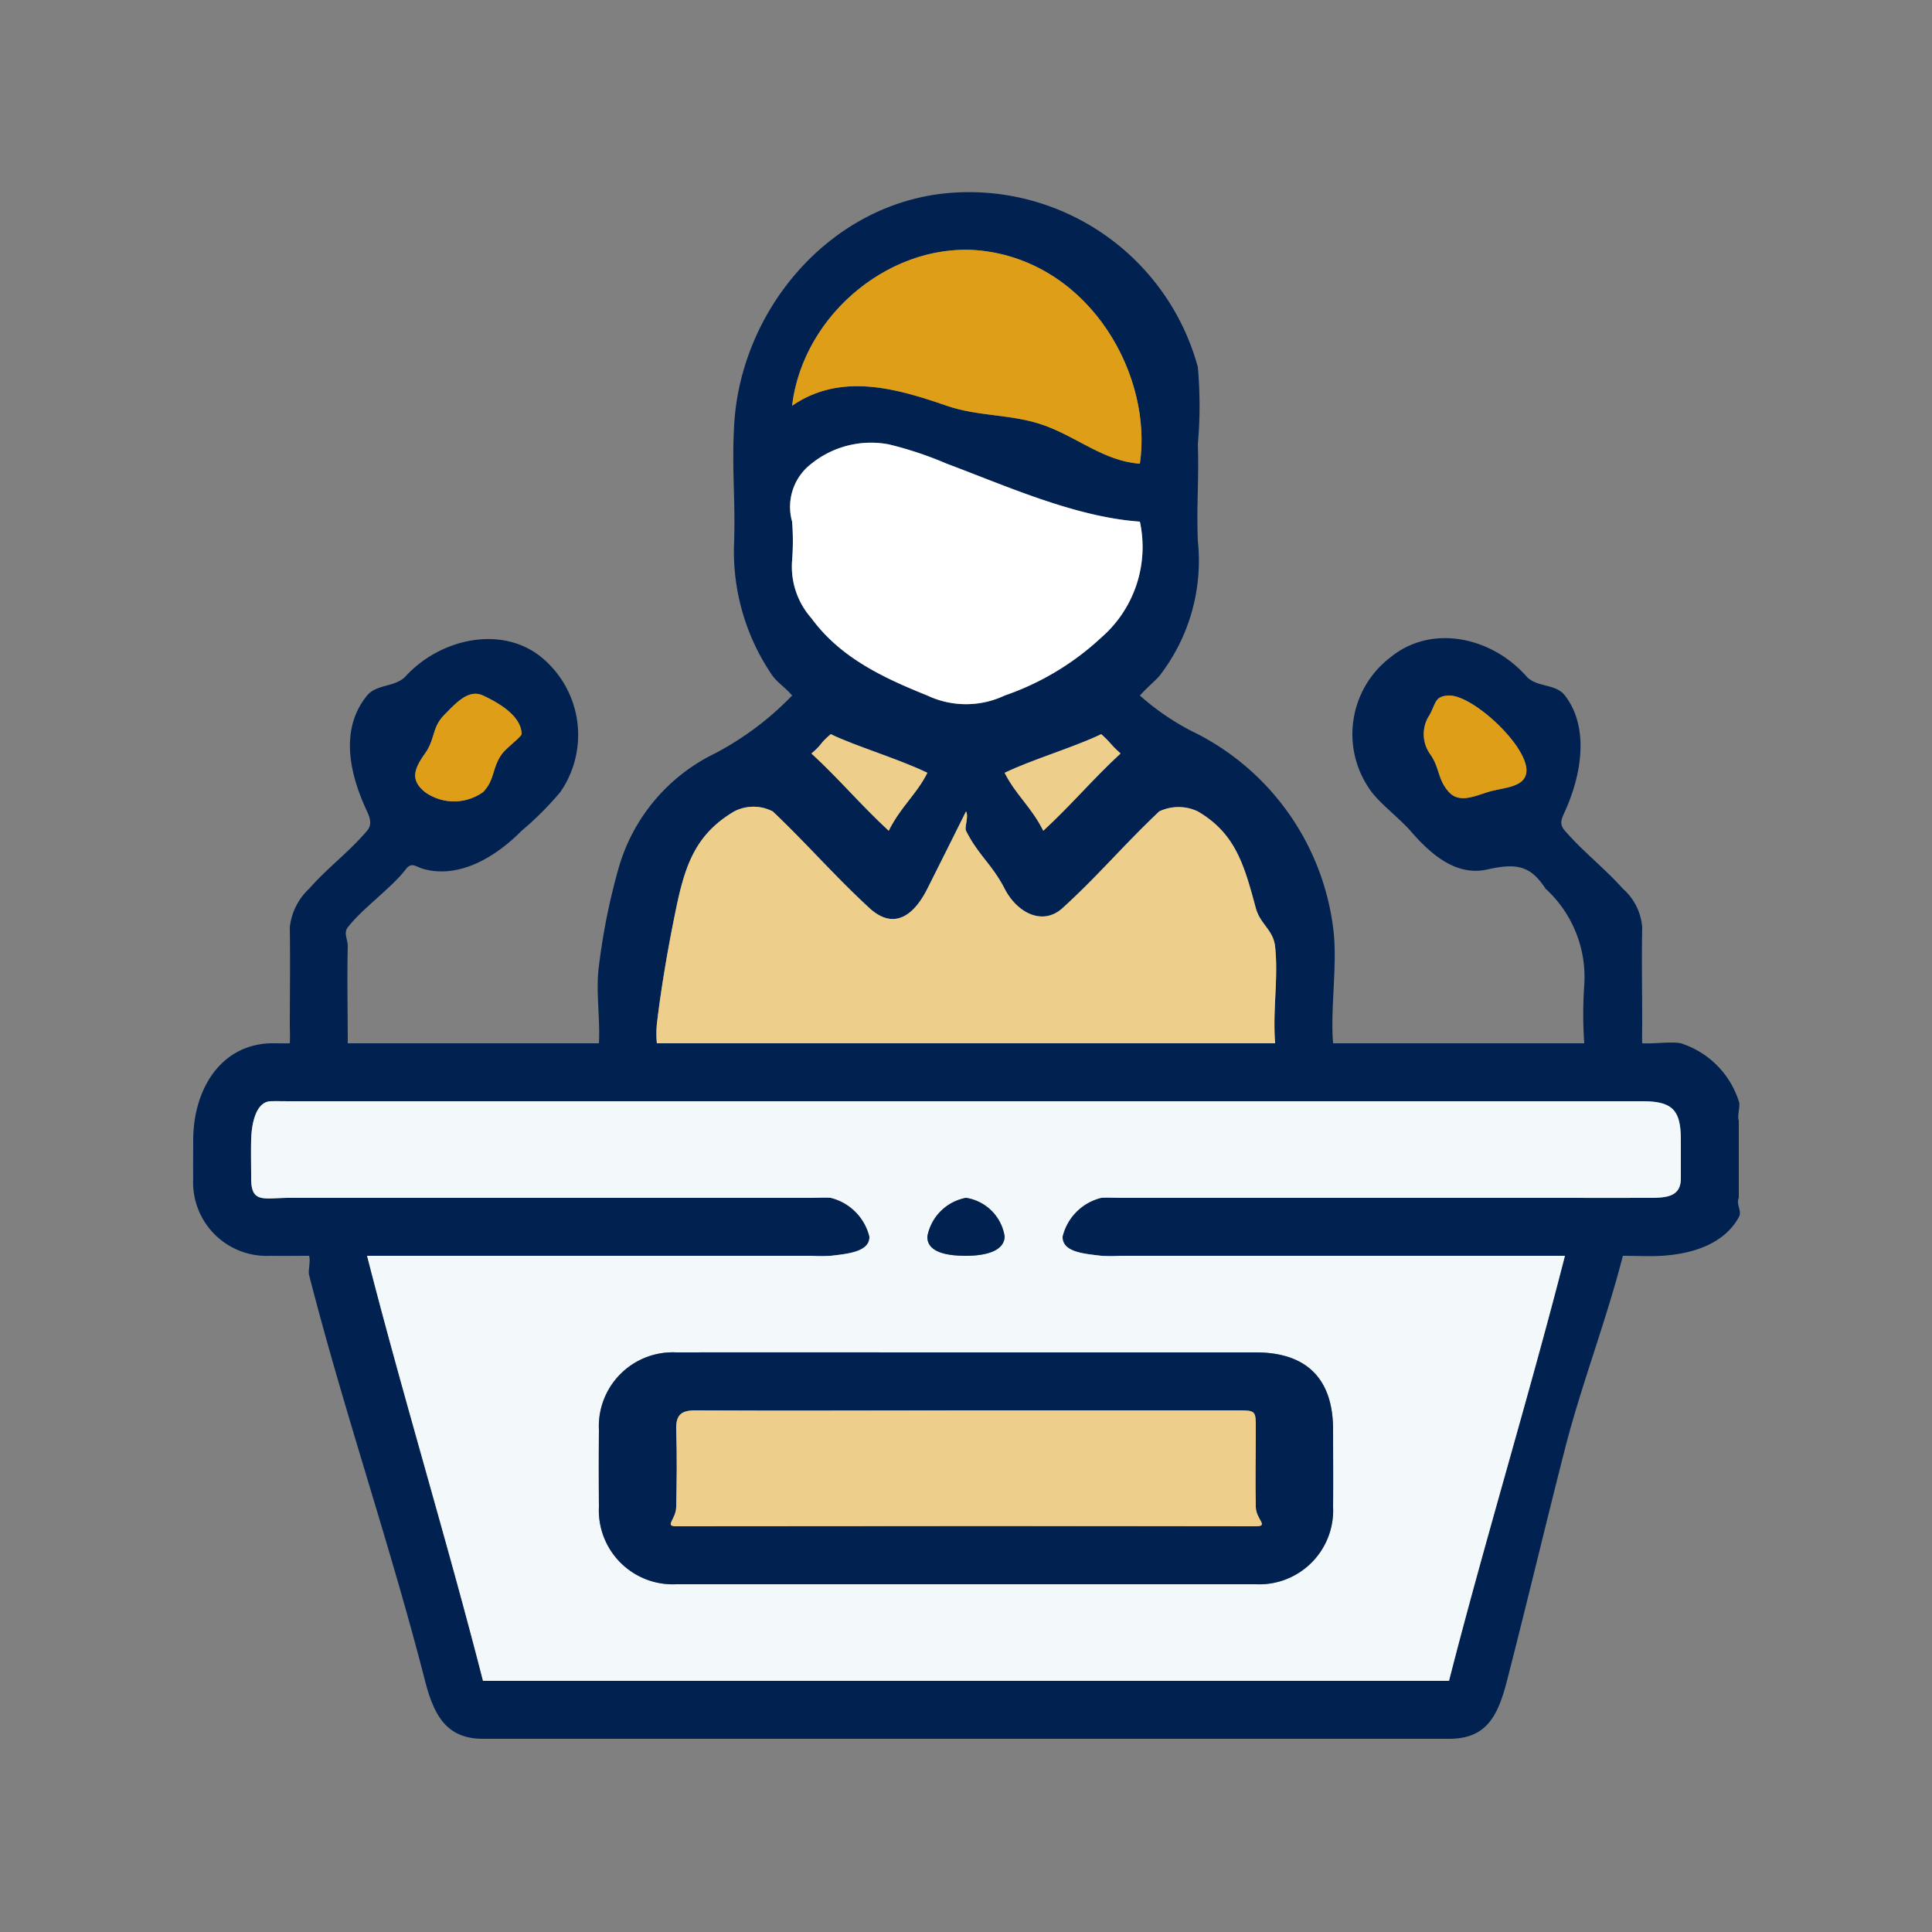 <svg id="Group_29192" data-name="Group 29192" xmlns="http://www.w3.org/2000/svg" xmlns:xlink="http://www.w3.org/1999/xlink" width="100" height="100" viewBox="0 0 100 100">
  <rect x="0" y="0" width="100" height="100" fill="#808080" stroke="none"/>
  <defs>
    <clipPath id="clip-path">
      <rect id="Rectangle_4723" data-name="Rectangle 4723" width="100" height="100" fill="none"/>
    </clipPath>
  </defs>
  <g id="Group_29191" data-name="Group 29191" clip-path="url(#clip-path)">
    <path id="Path_32902" data-name="Path 32902" d="M90,62c-.158.348.183.666,0,1-.758,1.394-2.423,1.909-4,2-.672.038-1.3,0-2,0-.856,3.349-2.157,6.7-3,10-1.037,4.055-1.957,7.947-3,12-.479,1.859-1.076,3-3,3H25c-1.876,0-2.535-1.189-3-3-1.82-7.1-4.183-13.9-6-21-.065-.252.086-.673,0-1-.611,0-1.38.012-2,0a3.806,3.806,0,0,1-4-4c-.009-.781,0-1.219,0-2,.011-2.609,1.407-4.916,4-5,.179-.006.743.012,1,0,.02-.308,0-.725,0-1,.005-1.744.025-3.255,0-5a3.2,3.2,0,0,1,1-2c1.018-1.15,2-1.835,3-3,.251-.292.175-.626,0-1-.945-2.015-1.4-4.285,0-6,.493-.6,1.472-.425,2-1,1.794-1.952,4.952-2.645,7-1a5.2,5.2,0,0,1,1,7,16.5,16.5,0,0,1-2,2c-1.331,1.344-3.169,2.454-5,2-.492-.121-.674-.421-1,0-.765.987-2.236,2.012-3,3-.232.3.009.623,0,1-.041,1.789,0,3.167,0,5H31c.072-1.292-.174-2.75,0-4a33.35,33.35,0,0,1,1-5,9.489,9.489,0,0,1,5-6,15.6,15.6,0,0,0,4-3c-.32-.383-.7-.623-1-1a11.364,11.364,0,0,1-2-7c.065-2.289-.128-3.715,0-6,.337-5.964,4.931-11.415,11-12a12.279,12.279,0,0,1,13,9,22.642,22.642,0,0,1,0,4c.063,1.794-.074,3.206,0,5a9.719,9.719,0,0,1-2,7c-.187.216-.688.647-1,1a12.879,12.879,0,0,0,3,2,13.163,13.163,0,0,1,7,10c.251,1.853-.154,4.134,0,6,.021.253-.016-.3,0,0H82a22.244,22.244,0,0,1,0-3,6.191,6.191,0,0,0-2-5c-.078-.068.057.086,0,0-.739-1.117-1.39-1.368-3-1s-2.91-.742-4-2c-.528-.609-1.51-1.36-2-2a5,5,0,0,1,1-7c2.089-1.691,5.18-1.052,7,1,.535.6,1.506.362,2,1,1.275,1.65.861,4.1,0,6-.192.423-.3.658,0,1,.974,1.119,2.011,1.894,3,3a2.957,2.957,0,0,1,1,2c-.033,1.718,0,3.282,0,5,0,.28-.013.705,0,1,.563.038,1.525-.1,2,0a4.629,4.629,0,0,1,3,3c.1.235-.1.766,0,1ZM19,65c1.832,7.174,4.187,14.9,6,22H75c1.816-7.115,4.171-14.834,6-22H58a9.267,9.267,0,0,1-1,0c-.841-.107-2.032-.174-2-1a2.719,2.719,0,0,1,2-2c.233-.021.765,0,1,0H80c1.849,0,3.151.006,5,0,1.053,0,1.994.072,2-1,0-.521,0-1.479,0-2,0-1.551-.436-2-2-2H15c-.208,0-.793-.01-1,0-.775.036-.982,1.207-1,2-.016.65,0,1.349,0,2,0,1.313.668,1,2,1H42c.261,0,.742-.025,1,0a2.746,2.746,0,0,1,2,2c.032.808-1.167.9-2,1a9.531,9.531,0,0,1-1,0H19ZM66,54c-.134-1.758.175-3.348,0-5-.092-.875-.769-1.15-1-2-.592-2.19-1.036-3.854-3-5a2.323,2.323,0,0,0-2,0c-1.836,1.733-3.133,3.3-5,5-1.034.941-2.366.238-3-1s-1.371-1.745-2-3c-.085-.168.151-.769,0-1-.72,1.447-1.324,2.654-2,4-.741,1.475-1.784,2.119-3,1-1.8-1.656-3.226-3.316-5-5a2.169,2.169,0,0,0-2,0c-1.982,1.173-2.532,2.753-3,5-.4,1.925-.77,4.041-1,6a5.139,5.139,0,0,0,0,1ZM59,27c-3.367-.24-6.9-1.843-10-3a18.756,18.756,0,0,0-3-1,4.919,4.919,0,0,0-4,1,2.808,2.808,0,0,0-1,3,12.964,12.964,0,0,1,0,2,4.037,4.037,0,0,0,1,3c1.489,2.029,3.679,3.066,6,4a4.687,4.687,0,0,0,4,0,14.039,14.039,0,0,0,5-3,6.212,6.212,0,0,0,2-6M41,21c2.521-1.735,5.4-.9,8,0,1.643.568,3.361.424,5,1,1.761.618,3.131,1.867,5,2,.661-4.552-2.518-10.25-8-11-4.65-.636-9.419,3.146-10,8M27,38c-.02-.984-1.272-1.659-2-2-.752-.352-1.416.409-2,1-.655.663-.461,1.24-1,2-.578.816-.77,1.378,0,2a2.588,2.588,0,0,0,3,0c.634-.649.454-1.275,1-2,.2-.274.934-.824,1-1m48-2c-.73.036-.654.348-1,1a1.785,1.785,0,0,0,0,2c.528.707.4,1.351,1,2,.525.569,1.28.227,2,0,.765-.241,1.881-.218,2-1,.193-1.275-2.715-4.014-4-4M46,43c.625-1.254,1.445-1.885,2-3-1.479-.717-3.731-1.384-5-2-.639.545-.367.461-1,1,1.46,1.346,2.547,2.661,4,4m11-5c-1.408.679-3.56,1.306-5,2,.567,1.134,1.381,1.761,2,3,1.467-1.353,2.553-2.665,4-4-.634-.574-.422-.478-1-1" fill="#012150"/>
    <path id="Path_32903" data-name="Path 32903" d="M19,65H42a9.531,9.531,0,0,0,1,0c.832-.1,2.032-.193,2-1a2.744,2.744,0,0,0-2-2c-.258-.024-.739,0-1,0H15c-1.332,0-2,.314-2-1,0-.651-.016-1.349,0-2,.018-.792.225-1.963,1-2,.208-.01.792,0,1,0H85c1.564,0,2,.448,2,2,0,.52,0,1.479,0,2-.006,1.072-.947,1-2,1-1.849.005-3.151,0-5,0H58c-.235,0-.768-.022-1,0a2.72,2.72,0,0,0-2,2c-.032.827,1.158.893,2,1a9.267,9.267,0,0,0,1,0H81c-1.83,7.166-4.184,14.886-6,22H25c-1.813-7.1-4.168-14.826-6-22m31,5c-4.894,0-10.1-.006-15,0a3.826,3.826,0,0,0-4,4c-.01,1.64-.011,2.36,0,4a3.827,3.827,0,0,0,4,4c9.79,0,20.211,0,30,0a3.826,3.826,0,0,0,4-4c.011-1.562,0-2.438,0-4,0-2.642-1.378-4-4-4-4.842,0-10.157,0-15,0m0-5c.83,0,1.977-.169,2-1a2.392,2.392,0,0,0-2-2,2.5,2.5,0,0,0-2,2c-.021.865,1.136,1,2,1" fill="#f3f8fb"/>
    <path id="Path_32904" data-name="Path 32904" d="M66,54H34a5.139,5.139,0,0,1,0-1c.231-1.958.6-4.074,1-6,.468-2.246,1.018-3.826,3-5a2.169,2.169,0,0,1,2,0c1.774,1.684,3.2,3.343,5,5,1.216,1.118,2.259.476,3-1,.676-1.345,1.28-2.552,2-4,.151.231-.085.832,0,1,.629,1.254,1.36,1.751,2,3s1.966,1.942,3,1c1.867-1.7,3.163-3.268,5-5a2.32,2.32,0,0,1,2,0c1.963,1.146,2.407,2.811,3,5,.23.85.908,1.126,1,2,.175,1.652-.134,3.242,0,5" fill="#eece8b"/>
    <path id="Path_32905" data-name="Path 32905" d="M59,27a6.211,6.211,0,0,1-2,6,14.03,14.03,0,0,1-5,3,4.687,4.687,0,0,1-4,0c-2.322-.934-4.512-1.971-6-4a4.034,4.034,0,0,1-1-3,12.84,12.84,0,0,0,0-2,2.81,2.81,0,0,1,1-3,4.923,4.923,0,0,1,4-1,18.756,18.756,0,0,1,3,1c3.1,1.157,6.633,2.76,10,3" fill="#fff"/>
    <path id="Path_32906" data-name="Path 32906" d="M41,21c.581-4.853,5.35-8.636,10-8,5.482.749,8.661,6.447,8,11-1.869-.134-3.239-1.382-5-2-1.64-.577-3.357-.432-5-1-2.6-.9-5.479-1.734-8,0" fill="#de9e18"/>
    <path id="Path_32907" data-name="Path 32907" d="M27,38c-.066.176-.794.727-1,1-.546.726-.366,1.351-1,2a2.588,2.588,0,0,1-3,0c-.771-.623-.579-1.184,0-2,.539-.76.344-1.337,1-2,.584-.592,1.248-1.352,2-1,.728.341,1.98,1.015,2,2" fill="#de9e18"/>
    <path id="Path_32908" data-name="Path 32908" d="M75,36c1.284-.014,4.194,2.725,4,4-.119.782-1.235.758-2,1-.719.227-1.476.57-2,0-.6-.649-.472-1.293-1-2a1.785,1.785,0,0,1,0-2c.346-.651.269-.965,1-1" fill="#de9e18"/>
    <path id="Path_32909" data-name="Path 32909" d="M46,43c-1.453-1.34-2.54-2.655-4-4,.632-.539.362-.456,1-1,1.27.616,3.521,1.283,5,2-.555,1.115-1.376,1.746-2,3" fill="#eece8b"/>
    <path id="Path_32910" data-name="Path 32910" d="M57,38c.578.522.366.426,1,1-1.447,1.335-2.533,2.647-4,4-.619-1.239-1.433-1.866-2-3,1.44-.694,3.592-1.321,5-2" fill="#eece8b"/>
    <path id="Path_32911" data-name="Path 32911" d="M50,70c4.842,0,10.158,0,15,0,2.622,0,4,1.358,4,4,0,1.562.011,2.437,0,4a3.826,3.826,0,0,1-4,4c-9.79,0-20.211,0-30,0a3.827,3.827,0,0,1-4-4c-.011-1.64-.01-2.36,0-4a3.826,3.826,0,0,1,4-4c4.894-.006,10.1,0,15,0m0,3c-4.842,0-9.158.025-14,0-.737,0-1.024.231-1,1,.046,1.509.028,2.49,0,4-.013.65-.632,1,0,1,9.711-.012,20.289-.015,30,0,.7,0,.013-.348,0-1-.03-1.458,0-2.542,0-4,0-1,.021-1-1-1-4.764,0-9.236,0-14,0" fill="#012150"/>
    <path id="Path_32912" data-name="Path 32912" d="M50,65c-.864,0-2.021-.135-2-1a2.5,2.5,0,0,1,2-2,2.392,2.392,0,0,1,2,2c-.023.831-1.17,1-2,1" fill="#012150"/>
    <path id="Path_32913" data-name="Path 32913" d="M50,73c4.764,0,9.236,0,14,0,1.021,0,1,0,1,1,0,1.458-.03,2.542,0,4,.013.652.7,1,0,1-9.711-.015-20.289-.012-30,0-.632,0-.013-.35,0-1,.028-1.51.046-2.491,0-4-.024-.769.263-1,1-1,4.842.025,9.158,0,14,0" fill="#eece8b"/>
  </g>
</svg>
